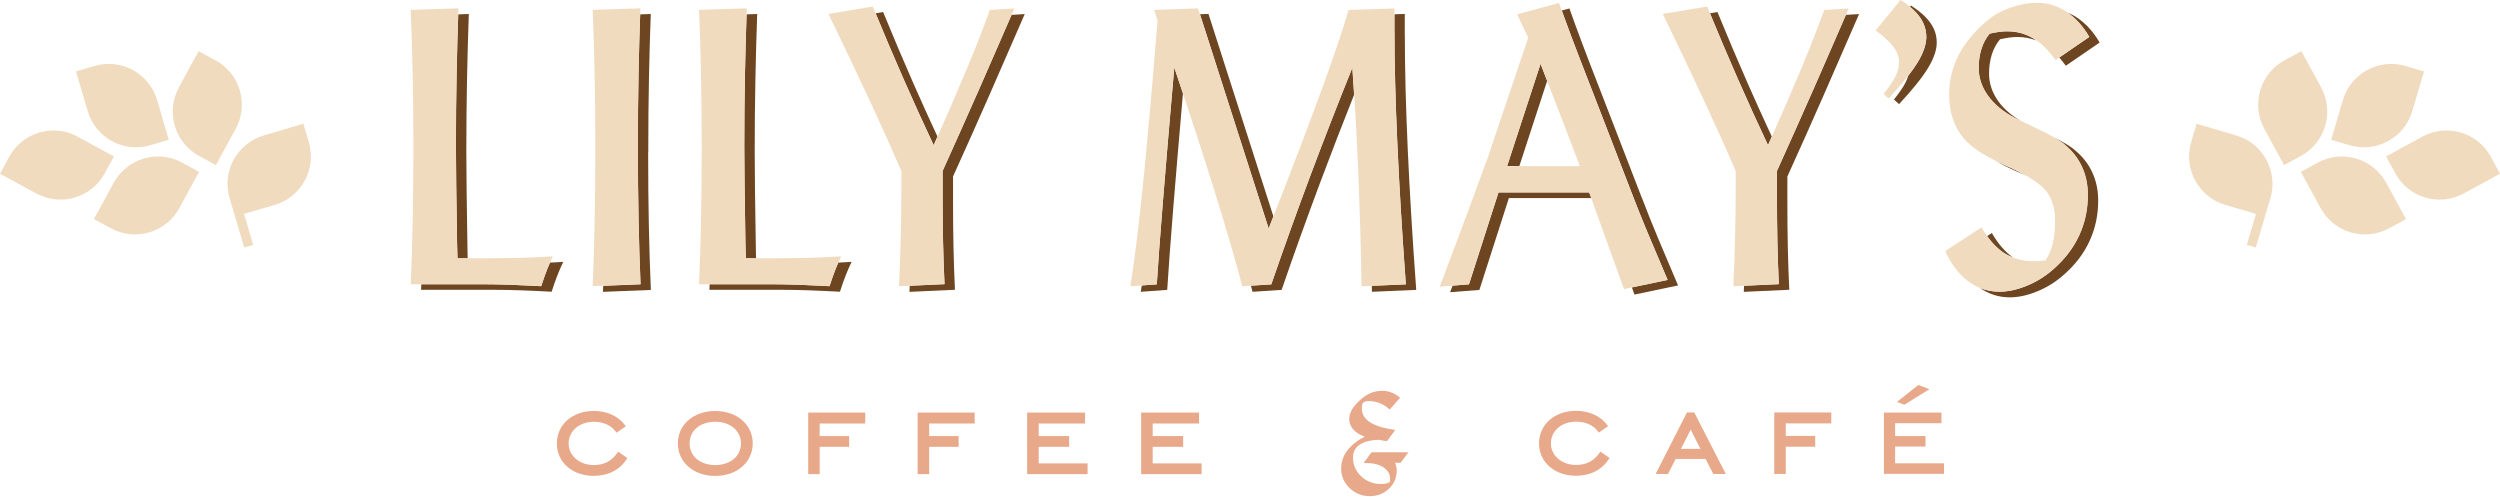 <svg width="709" height="141" viewBox="0 0 709 141" fill="none" xmlns="http://www.w3.org/2000/svg">
	<path d="M359.794 64.813C360.254 63.647 360.697 62.531 361.14 61.382L342.725 3.955L340.312 4.037L359.794 64.813Z" fill="#6E4521"/>
	<path d="M132.957 3.972L129.953 4.071C129.773 9.438 129.609 15.034 129.494 20.877C129.363 27.344 129.297 34.221 129.297 41.524C129.297 46.956 129.412 56.18 129.625 69.212C129.658 70.968 129.691 72.33 129.74 73.266H132.629C132.612 72.56 132.596 71.739 132.579 70.804C132.366 57.789 132.251 48.548 132.251 43.116C132.251 35.812 132.317 28.936 132.448 22.469C132.579 16.019 132.743 9.848 132.957 3.989V3.972Z" fill="#6E4521"/>
	<path d="M438.769 22.944L436.898 18.086L427.412 47.12H430.875L438.769 22.944Z" fill="#6E4521"/>
	<path d="M214.74 3.972L211.737 4.071C211.556 9.438 211.392 15.034 211.277 20.877C211.146 27.344 211.08 34.221 211.08 41.524C211.08 46.956 211.195 56.18 211.409 69.212C211.441 70.968 211.474 72.33 211.523 73.266H214.412C214.396 72.56 214.379 71.739 214.363 70.804C214.149 57.789 214.035 48.548 214.035 43.116C214.035 35.812 214.1 28.936 214.232 22.469C214.363 16.019 214.527 9.848 214.74 3.989V3.972Z" fill="#6E4521"/>
	<path d="M568.413 46.792C567.526 46.398 566.706 46.004 565.918 45.61C567.494 46.529 569.299 47.448 571.35 48.367C572.171 48.728 572.795 48.991 573.189 49.171C573.73 49.434 574.256 49.68 574.764 49.943C573.451 49.171 571.958 48.4 570.234 47.596C569.841 47.415 569.233 47.153 568.396 46.792H568.413Z" fill="#6E4521"/>
	<path d="M592.522 10.472L584.004 16.314C584.628 17.036 585.251 17.791 585.859 18.645L595.46 12.063C593.622 8.929 591.422 6.532 588.878 4.891C588.025 4.333 587.139 3.906 586.236 3.545C588.649 5.187 590.749 7.501 592.506 10.488L592.522 10.472Z" fill="#6E4521"/>
	<path d="M567.197 11.145C568.132 10.931 569.019 10.767 569.839 10.652C570.66 10.537 571.448 10.488 572.153 10.488C574.041 10.488 575.797 10.833 577.438 11.457C577.176 11.276 576.897 11.063 576.634 10.899C574.418 9.569 571.956 8.896 569.216 8.896C568.493 8.896 567.722 8.945 566.901 9.06C566.081 9.175 565.194 9.339 564.259 9.553C563.258 10.734 562.47 12.162 561.945 13.82C561.403 15.478 561.141 17.299 561.141 19.269C561.141 22.108 562.043 24.767 563.832 27.229C565.638 29.691 568.182 31.792 571.497 33.515C571.956 33.745 572.498 34.024 573.089 34.303C570.446 32.743 568.313 30.922 566.787 28.805C564.998 26.343 564.095 23.684 564.095 20.845C564.095 18.859 564.374 17.053 564.899 15.396C565.441 13.738 566.212 12.326 567.213 11.128L567.197 11.145Z" fill="#6E4521"/>
	<path d="M492.766 22.189C495.638 28.738 498.527 35.073 501.399 41.178C501.76 40.358 502.121 39.537 502.482 38.733C500.217 33.859 497.969 28.902 495.704 23.765C492.832 17.216 489.943 10.438 487.071 3.414L484.938 3.775C487.547 10.093 490.157 16.248 492.766 22.173V22.189Z" fill="#6E4521"/>
	<path d="M568.41 71.805C569.181 72.297 570.018 72.691 570.872 73.019C568.689 71.477 566.686 69.179 564.881 66.077L563.535 66.963C565.045 69.064 566.67 70.689 568.41 71.805Z" fill="#6E4521"/>
	<path d="M155.195 76.334C154.67 77.647 154.112 79.255 153.488 81.159C150.074 80.979 147.055 80.847 144.445 80.749C141.835 80.667 139.505 80.618 137.453 80.618H119.482C119.465 81.143 119.432 81.684 119.416 82.193H140.407C142.459 82.193 144.79 82.243 147.399 82.325C150.009 82.407 153.012 82.554 156.442 82.735C157.05 80.831 157.624 79.223 158.149 77.91C158.675 76.597 159.2 75.382 159.741 74.266C158.543 74.348 157.279 74.414 155.966 74.48C155.704 75.07 155.458 75.678 155.195 76.318V76.334Z" fill="#6E4521"/>
	<path d="M256.149 22.189C259.021 28.738 261.91 35.073 264.782 41.178C265.143 40.358 265.504 39.537 265.865 38.733C263.6 33.859 261.352 28.902 259.087 23.765C256.215 17.216 253.326 10.438 250.454 3.414L248.32 3.775C250.93 10.093 253.539 16.248 256.149 22.173V22.189Z" fill="#6E4521"/>
	<path d="M465.637 56.148L454.69 27.82C451.949 20.812 449.93 15.56 448.617 12.064C447.304 8.568 446.122 5.351 445.088 2.397L442.922 2.988C443.759 5.335 444.678 7.829 445.679 10.472C446.992 13.968 449.011 19.22 451.752 26.228L462.699 54.556C463.995 57.969 465.505 61.744 467.229 65.88C468.952 70.016 470.856 74.513 472.94 79.371L462.797 81.505L463.536 83.54L475.894 80.947C473.81 76.089 471.906 71.592 470.183 67.456C468.46 63.32 466.95 59.545 465.653 56.131L465.637 56.148Z" fill="#6E4521"/>
	<path d="M183.851 43.083C183.851 35.533 183.917 28.525 184.048 22.075C184.179 15.609 184.343 9.585 184.557 3.972L181.553 4.071C181.373 9.208 181.209 14.673 181.094 20.5C180.962 26.95 180.897 33.958 180.897 41.508C180.897 49.057 180.962 56.065 181.094 62.532C181.225 68.998 181.405 75.022 181.652 80.635L171.066 81.061C171.049 81.62 171.016 82.21 171 82.768L184.589 82.227C184.343 76.614 184.146 70.574 184.015 64.124C183.884 57.674 183.818 50.666 183.818 43.116L183.851 43.083Z" fill="#6E4521"/>
	<path d="M588.401 42.541C587.334 41.605 585.381 40.424 582.558 39.012C583.838 39.751 584.807 40.407 585.447 40.965C587.646 42.771 589.304 44.871 590.42 47.3C591.536 49.73 592.094 52.405 592.094 55.31C592.094 59.413 591.273 63.237 589.632 66.782C587.991 70.327 585.578 73.495 582.378 76.301C580.113 78.32 577.602 79.895 574.844 81.028C572.087 82.16 569.478 82.735 566.999 82.735C565.046 82.735 563.241 82.357 561.518 81.668C564.045 83.408 566.835 84.327 569.954 84.327C572.432 84.327 575.058 83.752 577.799 82.62C580.556 81.487 583.067 79.912 585.332 77.893C588.532 75.087 590.961 71.919 592.586 68.374C594.228 64.829 595.048 61.005 595.048 56.902C595.048 53.98 594.49 51.322 593.374 48.892C592.258 46.463 590.6 44.346 588.401 42.557V42.541Z" fill="#6E4521"/>
	<path d="M450.718 54.571H424.983L416.613 80.634L411.952 80.995C411.722 81.619 411.492 82.226 411.246 82.866L419.551 82.226L427.921 56.163H451.292L450.718 54.587V54.571Z" fill="#6E4521"/>
	<path d="M541.955 1.576L541.66 1.937C542.825 2.922 543.81 3.907 544.515 4.941C545.697 6.648 546.304 8.519 546.304 10.521C546.304 12.523 545.484 15.002 543.842 17.693C543.153 18.826 542.25 20.106 541.167 21.501C541.003 22.059 540.79 22.617 540.511 23.208C539.821 24.619 538.689 26.277 537.113 28.23L538.574 29.526C542.414 25.391 545.172 21.977 546.797 19.269C548.438 16.577 549.258 14.181 549.258 12.097C549.258 10.012 548.668 8.223 547.47 6.516C546.288 4.809 544.45 3.168 541.971 1.576H541.955Z" fill="#6E4521"/>
	<path d="M514.218 25.456C510.853 33.104 507.423 40.769 503.943 48.466V55.211C503.943 60.102 503.993 64.616 504.075 68.735C504.157 72.855 504.304 76.794 504.485 80.585L494.605 81.045C494.588 81.619 494.555 82.193 494.539 82.768L507.439 82.177C507.259 78.402 507.127 74.447 507.029 70.327C506.93 66.208 506.898 61.694 506.898 56.803V50.058C510.393 42.361 513.807 34.696 517.172 27.048C520.536 19.399 523.884 11.719 527.233 3.988L523.491 4.218C520.405 11.341 517.319 18.431 514.218 25.472V25.456Z" fill="#6E4521"/>
	<path d="M277.6 25.456C274.236 33.104 270.806 40.769 267.326 48.466V55.211C267.326 60.102 267.375 64.616 267.458 68.735C267.54 72.855 267.687 76.794 267.868 80.585L257.988 81.045C257.971 81.619 257.938 82.193 257.922 82.768L270.822 82.177C270.641 78.402 270.51 74.447 270.412 70.327C270.33 66.208 270.28 61.694 270.28 56.803V50.058C273.776 42.361 277.19 34.696 280.555 27.048C283.919 19.399 287.267 11.719 290.615 3.988L286.873 4.218C283.788 11.341 280.702 18.431 277.6 25.472V25.456Z" fill="#6E4521"/>
	<path d="M236.963 76.334C236.437 77.647 235.879 79.256 235.256 81.16C231.842 80.979 228.822 80.848 226.213 80.749C223.603 80.667 221.272 80.618 219.221 80.618H201.249C201.233 81.143 201.2 81.685 201.184 82.194H222.175C224.227 82.194 226.557 82.243 229.167 82.325C231.776 82.407 234.78 82.555 238.21 82.735C238.817 80.831 239.392 79.223 239.917 77.91C240.442 76.597 240.967 75.382 241.509 74.266C240.311 74.348 239.047 74.414 237.734 74.48C237.471 75.071 237.225 75.678 236.963 76.318V76.334Z" fill="#6E4521"/>
	<path d="M383.526 19.17C379.357 29.526 375.353 39.834 371.512 50.058C367.688 60.3 364.028 70.475 360.532 80.635L354.771 81.012C354.919 81.603 355.083 82.21 355.215 82.752L363.47 82.21C366.95 72.067 370.626 61.875 374.45 51.634C377.519 43.428 380.736 35.172 384.018 26.884C383.854 24.291 383.69 21.714 383.51 19.154L383.526 19.17Z" fill="#6E4521"/>
	<path d="M333.024 19.17C331.695 34.384 330.612 47.087 329.791 57.296C328.97 67.488 328.396 75.268 328.068 80.634L323.8 80.946C323.702 81.553 323.604 82.177 323.521 82.752L331.022 82.21C331.35 76.86 331.925 69.064 332.745 58.872C333.467 49.976 334.387 39.177 335.486 26.473C334.682 24.077 333.878 21.648 333.041 19.17H333.024Z" fill="#6E4521"/>
	<path d="M398.394 9.732V3.955L395.456 4.054V8.157C395.456 17.725 395.735 28.672 396.293 40.998C396.851 53.324 397.656 66.536 398.69 80.634L389.039 81.044C389.039 81.619 389.055 82.177 389.072 82.751L401.644 82.21C400.61 68.112 399.806 54.9 399.248 42.574C398.69 30.248 398.411 19.317 398.411 9.732H398.394Z" fill="#6E4521"/>
	<path d="M116.477 80.618C116.724 75.038 116.92 69.047 117.035 62.647C117.167 56.246 117.232 49.336 117.232 41.918C117.232 34.499 117.167 27.622 117.035 21.14C116.904 14.657 116.724 8.551 116.477 2.79L130.018 2.364C129.804 8.223 129.624 14.394 129.509 20.844C129.378 27.311 129.312 34.187 129.312 41.491C129.312 46.923 129.427 56.147 129.64 69.179C129.673 70.935 129.706 72.297 129.755 73.233H136.5C140.965 73.233 144.805 73.183 148.022 73.101C151.239 73.019 154.16 72.871 156.786 72.691C156.245 73.807 155.719 75.022 155.194 76.334C154.669 77.647 154.111 79.256 153.487 81.16C150.074 80.979 147.054 80.848 144.444 80.749C141.835 80.667 139.504 80.618 137.452 80.618H116.461H116.477ZM181.618 2.38C181.405 7.993 181.224 14.033 181.109 20.483C180.978 26.933 180.913 33.941 180.913 41.491C180.913 49.041 180.978 56.049 181.109 62.499C181.241 68.965 181.421 74.989 181.667 80.602L168.078 81.143C168.324 75.432 168.521 69.31 168.636 62.827C168.767 56.344 168.833 49.369 168.833 41.918C168.833 34.466 168.767 27.622 168.636 21.14C168.505 14.657 168.324 8.551 168.078 2.79L181.618 2.364V2.38ZM198.244 80.618C198.49 75.038 198.687 69.047 198.802 62.647C198.933 56.246 198.999 49.336 198.999 41.918C198.999 34.499 198.933 27.622 198.802 21.14C198.671 14.657 198.49 8.551 198.244 2.79L211.784 2.364C211.571 8.223 211.39 14.394 211.275 20.844C211.144 27.311 211.079 34.187 211.079 41.491C211.079 46.923 211.193 56.147 211.407 69.179C211.44 70.935 211.472 72.297 211.522 73.233H218.267C222.731 73.233 226.572 73.183 229.789 73.101C233.006 73.019 235.927 72.871 238.553 72.691C238.011 73.807 237.486 75.022 236.961 76.334C236.436 77.647 235.878 79.256 235.254 81.16C231.84 80.979 228.82 80.848 226.211 80.749C223.601 80.667 221.271 80.618 219.219 80.618H198.228H198.244ZM267.324 48.466V55.212C267.324 60.103 267.373 64.616 267.455 68.736C267.537 72.855 267.685 76.794 267.865 80.585L254.965 81.176C255.179 76.4 255.343 71.673 255.458 67.012C255.573 62.351 255.622 57.87 255.622 53.554V48.483C253.242 42.935 250.321 36.436 246.858 28.968C243.378 21.501 239.423 13.163 234.959 3.956L247.531 1.855C250.403 8.863 253.291 15.658 256.163 22.206C259.036 28.755 261.924 35.09 264.796 41.196C268.538 32.809 271.706 25.505 274.299 19.285C276.892 13.065 279.026 7.583 280.716 2.823L287.675 2.397C284.327 10.127 280.979 17.824 277.614 25.456C274.25 33.104 270.82 40.769 267.34 48.466H267.324ZM320.566 81.16C321.682 74.365 322.847 64.993 324.078 53.045C325.309 41.097 326.704 25.374 328.28 5.827L327.311 2.807L339.768 2.38L359.791 64.813C366.192 48.483 371.165 35.451 374.71 25.751C378.255 16.035 380.832 8.403 382.457 2.823L395.472 2.397V8.174C395.472 17.742 395.751 28.689 396.309 41.015C396.867 53.341 397.671 66.553 398.705 80.651L386.133 81.192C385.953 70.18 385.641 59.495 385.214 49.139C384.788 38.783 384.23 28.788 383.54 19.186C379.371 29.543 375.367 39.85 371.526 50.075C367.702 60.316 364.042 70.492 360.546 80.651L352.291 81.192C350.814 75.333 348.368 66.881 344.955 55.852C341.541 44.823 337.569 32.612 333.023 19.186C331.693 34.401 330.61 47.104 329.79 57.312C328.969 67.505 328.394 75.284 328.066 80.651L320.566 81.192V81.16ZM408.307 81.275C411.622 72.527 414.494 64.879 416.939 58.281C419.385 51.683 421.01 47.285 421.798 45.069L433.401 10.701L430.266 4.071L442.133 0.837C443.183 3.792 444.348 7.008 445.661 10.504C446.974 14 448.993 19.252 451.734 26.26L462.681 54.588C463.977 58.002 465.487 61.777 467.211 65.913C468.934 70.049 470.838 74.546 472.922 79.404L460.564 81.997L450.683 54.588H424.949L416.578 80.651L408.274 81.291L408.307 81.275ZM427.411 47.12H448.074L436.913 18.087L427.411 47.12ZM503.942 48.466V55.212C503.942 60.103 503.991 64.616 504.073 68.736C504.155 72.855 504.303 76.794 504.483 80.585L491.583 81.176C491.796 76.4 491.961 71.673 492.076 67.012C492.19 62.351 492.24 57.87 492.24 53.554V48.483C489.86 42.935 486.938 36.436 483.475 28.968C479.996 21.501 476.041 13.163 471.576 3.956L484.148 1.855C487.02 8.863 489.909 15.658 492.781 22.206C495.653 28.755 498.542 35.09 501.414 41.196C505.156 32.809 508.324 25.505 510.917 19.285C513.51 13.065 515.644 7.583 517.334 2.823L524.293 2.397C520.945 10.127 517.597 17.824 514.232 25.456C510.868 33.104 507.438 40.769 503.958 48.466H503.942ZM535.618 27.951L534.157 26.654C535.733 24.717 536.865 23.043 537.554 21.632C538.244 20.22 538.572 18.924 538.572 17.693C538.572 16.216 538.08 14.804 537.095 13.426C536.11 12.063 534.387 10.455 531.941 8.617L539.015 -0.016C541.493 1.559 543.331 3.217 544.513 4.924C545.695 6.631 546.302 8.502 546.302 10.504C546.302 12.507 545.481 14.985 543.84 17.677C542.199 20.368 539.458 23.798 535.618 27.934V27.951ZM551.636 71.23L561.943 64.485C563.88 67.833 566.046 70.262 568.41 71.788C570.789 73.315 573.596 74.086 576.829 74.086C577.256 74.086 577.699 74.086 578.126 74.053C578.553 74.037 579.225 73.971 580.128 73.856C581.064 72.412 581.753 70.787 582.18 68.965C582.606 67.144 582.82 65.059 582.82 62.679C582.82 59.184 582.016 56.41 580.391 54.309C578.766 52.225 575.385 49.976 570.248 47.563C569.854 47.383 569.247 47.12 568.41 46.759C563.519 44.56 559.99 42.394 557.84 40.227C556.182 38.569 554.919 36.616 554.065 34.352C553.195 32.087 552.769 29.608 552.769 26.9C552.769 22.879 553.655 19.121 555.444 15.658C557.233 12.178 559.941 8.912 563.617 5.81C565.373 4.3 567.556 3.086 570.149 2.167C572.743 1.248 575.27 0.788 577.765 0.788C580.686 0.788 583.411 1.609 585.971 3.266C588.531 4.924 590.714 7.32 592.552 10.439L582.951 17.02C580.965 14.246 578.881 12.195 576.665 10.865C574.449 9.536 571.988 8.863 569.247 8.863C568.525 8.863 567.753 8.912 566.933 9.027C566.112 9.142 565.226 9.306 564.29 9.52C563.289 10.701 562.501 12.129 561.976 13.787C561.434 15.444 561.172 17.266 561.172 19.236C561.172 22.075 562.074 24.734 563.863 27.196C565.669 29.657 568.213 31.758 571.528 33.482C572.792 34.122 574.548 34.975 576.813 36.026C581.195 38.077 584.1 39.718 585.495 40.933C587.694 42.738 589.352 44.839 590.468 47.268C591.584 49.697 592.142 52.372 592.142 55.277C592.142 59.38 591.321 63.205 589.68 66.75C588.039 70.295 585.626 73.462 582.426 76.269C580.161 78.287 577.65 79.863 574.893 80.996C572.135 82.128 569.526 82.703 567.047 82.703C563.732 82.703 560.761 81.718 558.119 79.732C555.477 77.746 553.327 74.907 551.669 71.214L551.636 71.23Z" fill="#F1DBBF"/>
	<path d="M74.791 38.405L86.05 35.09L87.593 40.342C89.825 47.908 85.492 55.868 77.926 58.1L69.211 60.661L71.804 69.441L69.26 70.196L66.667 61.416L65.912 58.888L65.108 56.18C62.876 48.614 67.209 40.654 74.775 38.422L74.791 38.405Z" fill="#F1DBBF"/>
	<path d="M24.864 31.513L21.549 20.254L26.801 18.711C34.367 16.479 42.327 20.812 44.559 28.378L47.119 37.093L47.874 39.637L45.347 40.392L42.639 41.196C35.073 43.428 27.113 39.095 24.881 31.529L24.864 31.513Z" fill="#F1DBBF"/>
	<path d="M10.307 54.884L0 49.271L2.61 44.462C6.384 37.536 15.067 34.975 22.009 38.75L29.985 43.1L32.316 44.363L31.052 46.678L29.706 49.156C25.932 56.082 17.25 58.642 10.307 54.867V54.884Z" fill="#F1DBBF"/>
	<path d="M32.25 51.831L26.637 62.138L31.446 64.747C38.372 68.522 47.07 65.962 50.845 59.036L55.194 51.059L56.458 48.729L54.144 47.465L51.666 46.119C44.74 42.344 36.041 44.904 32.266 51.831H32.25Z" fill="#F1DBBF"/>
	<path d="M50.715 24.816L56.328 14.509L61.137 17.118C68.063 20.893 70.623 29.575 66.848 36.518L62.499 44.494L61.235 46.825L58.921 45.561L56.443 44.215C49.517 40.44 46.956 31.758 50.731 24.816H50.715Z" fill="#F1DBBF"/>
	<path d="M634.209 38.405L622.95 35.09L621.407 40.342C619.175 47.908 623.508 55.868 631.074 58.1L639.789 60.661L637.196 69.441L639.74 70.196L642.333 61.416L643.088 58.888L643.892 56.18C646.124 48.614 641.791 40.654 634.225 38.422L634.209 38.405Z" fill="#F1DBBF"/>
	<path d="M684.135 31.513L687.45 20.254L682.199 18.711C674.632 16.479 666.672 20.812 664.44 28.378L661.88 37.093L661.125 39.637L663.652 40.392L666.361 41.196C673.927 43.428 681.887 39.095 684.119 31.529L684.135 31.513Z" fill="#F1DBBF"/>
	<path d="M698.693 54.884L709 49.271L706.39 44.462C702.615 37.536 693.933 34.975 686.991 38.75L679.014 43.1L676.684 44.363L677.947 46.678L679.293 49.156C683.068 56.082 691.75 58.642 698.693 54.867V54.884Z" fill="#F1DBBF"/>
	<path d="M676.734 51.831L682.347 62.138L677.538 64.747C670.612 68.522 661.913 65.962 658.138 59.036L653.789 51.059L652.525 48.729L654.84 47.465L657.318 46.119C664.244 42.344 672.942 44.904 676.717 51.831H676.734Z" fill="#F1DBBF"/>
	<path d="M658.287 24.816L652.674 14.509L647.865 17.118C640.939 20.893 638.378 29.575 642.153 36.518L646.502 44.494L647.766 46.825L650.08 45.561L652.559 44.215C659.485 40.44 662.045 31.758 658.27 24.816H658.287Z" fill="#F1DBBF"/>
	<path d="M453.689 128.361C452.015 130.741 449.882 131.857 446.977 131.857C442.906 131.857 439.837 129.215 439.837 125.719C439.837 122.223 442.841 119.581 446.977 119.581C449.685 119.581 451.917 120.598 453.246 122.437L453.427 122.683L456.053 120.861L455.856 120.598C453.968 118.005 450.735 116.512 446.96 116.512C440.888 116.512 436.473 120.401 436.473 125.736C436.473 131.07 440.888 134.926 446.96 134.926C451.03 134.926 454.346 133.22 456.299 130.134L456.463 129.871L453.853 128.066L453.673 128.329L453.689 128.361Z" fill="#E8A88A"/>
	<path d="M480.474 116.972H478.422L469.543 134.418H473.039L475.222 130.151H483.707L485.89 134.418H489.435L480.572 117.136L480.49 116.955L480.474 116.972ZM482.23 127.295H476.699L479.489 121.863L482.246 127.295H482.23Z" fill="#E8A88A"/>
	<path d="M503.189 134.418H506.439V126.687H514.793V123.618H506.439V120.073H519.356V116.971H503.189V134.418Z" fill="#E8A88A"/>
	<path d="M537.457 131.398V126.638H546.074V123.668H537.457V120.024H550.604V117.004H534.273V134.385H551.326V131.398H537.457Z" fill="#E8A88A"/>
	<path d="M547.172 110.374L544.037 109.176L537.965 114.001L540.066 114.789L547.172 110.374Z" fill="#E8A88A"/>
	<path d="M175.12 128.394C173.446 130.774 171.312 131.89 168.407 131.89C164.337 131.89 161.268 129.248 161.268 125.752C161.268 122.256 164.272 119.614 168.407 119.614C171.132 119.614 173.348 120.631 174.677 122.47L174.858 122.716L177.484 120.894L177.287 120.631C175.399 118.038 172.166 116.545 168.407 116.545C162.335 116.545 157.92 120.434 157.92 125.768C157.92 131.102 162.335 134.959 168.407 134.959C172.478 134.959 175.793 133.253 177.746 130.167L177.91 129.904L175.301 128.099L175.12 128.362V128.394Z" fill="#E8A88A"/>
	<path d="M202.841 116.561C196.702 116.561 192.238 120.434 192.238 125.752C192.238 131.069 196.702 134.976 202.841 134.976C208.979 134.976 213.476 131.086 213.476 125.752C213.476 120.418 208.995 116.561 202.841 116.561ZM210.144 125.752C210.144 129.362 207.141 131.89 202.841 131.89C198.541 131.89 195.57 129.362 195.57 125.752C195.57 122.141 198.557 119.614 202.841 119.614C207.124 119.614 210.144 122.19 210.144 125.752Z" fill="#E8A88A"/>
	<path d="M229.215 134.467H232.464V126.72H240.818V123.668H232.464V120.106H245.381V117.004H229.215V134.467Z" fill="#E8A88A"/>
	<path d="M260.252 134.467H263.518V126.72H271.872V123.668H263.518V120.106H276.418V117.004H260.252V134.467Z" fill="#E8A88A"/>
	<path d="M294.571 126.72H303.204V123.668H294.571V120.106H307.717V117.004H291.305V134.467H308.439V131.414H294.571V126.72Z" fill="#E8A88A"/>
	<path d="M326.903 126.72H335.536V123.668H326.903V120.106H340.049V117.004H323.637V134.467H340.771V131.414H326.903V126.72Z" fill="#E8A88A"/>
	<path d="M386.775 131.316H387.382C389.483 131.316 391.14 131.726 392.388 132.563C393.619 133.4 394.242 134.5 394.242 135.895C394.242 136.059 394.226 136.305 394.177 136.601C394.177 136.634 394.16 136.666 394.16 136.699C393.832 136.896 393.471 137.044 393.061 137.126C392.65 137.224 392.191 137.257 391.666 137.257C389.417 137.257 387.53 136.519 386.003 135.058C384.461 133.597 383.706 131.825 383.706 129.757C383.706 128.181 384.346 126.967 385.609 126.113C386.873 125.26 388.728 124.784 391.157 124.718C391.584 124.833 391.994 124.932 392.371 124.981C392.749 125.046 393.093 125.063 393.389 125.063L395.687 121.928C392.437 121.469 390.057 120.746 388.514 119.745C386.972 118.744 386.217 117.431 386.217 115.79C386.217 115.002 386.348 114.46 386.627 114.181C386.906 113.886 387.464 113.755 388.301 113.755C389.384 113.755 390.402 113.952 391.354 114.346C392.306 114.739 393.225 115.33 394.111 116.134L397.065 112.819C396.376 112.195 395.605 111.703 394.735 111.358C393.865 111.014 392.979 110.833 392.059 110.833C390.96 110.833 389.909 111.014 388.941 111.391C387.956 111.769 387.021 112.327 386.135 113.098C384.936 114.116 384.067 115.1 383.492 116.02C382.934 116.939 382.639 117.874 382.639 118.826C382.639 119.926 383.033 120.927 383.804 121.797C384.575 122.683 385.659 123.356 387.054 123.815C384.871 124.948 383.197 126.277 382.064 127.82C380.932 129.363 380.357 131.037 380.357 132.859C380.357 135.025 381.145 136.88 382.737 138.406C384.329 139.949 386.233 140.704 388.449 140.704C390.664 140.704 392.437 139.998 393.898 138.603C395.375 137.208 396.097 135.501 396.097 133.466C396.097 133.121 396.064 132.777 395.982 132.399C395.916 132.038 395.802 131.644 395.654 131.25H397.197L399.445 128.263H388.974L386.758 131.25L386.775 131.316Z" fill="#E8A88A"/>
</svg>
